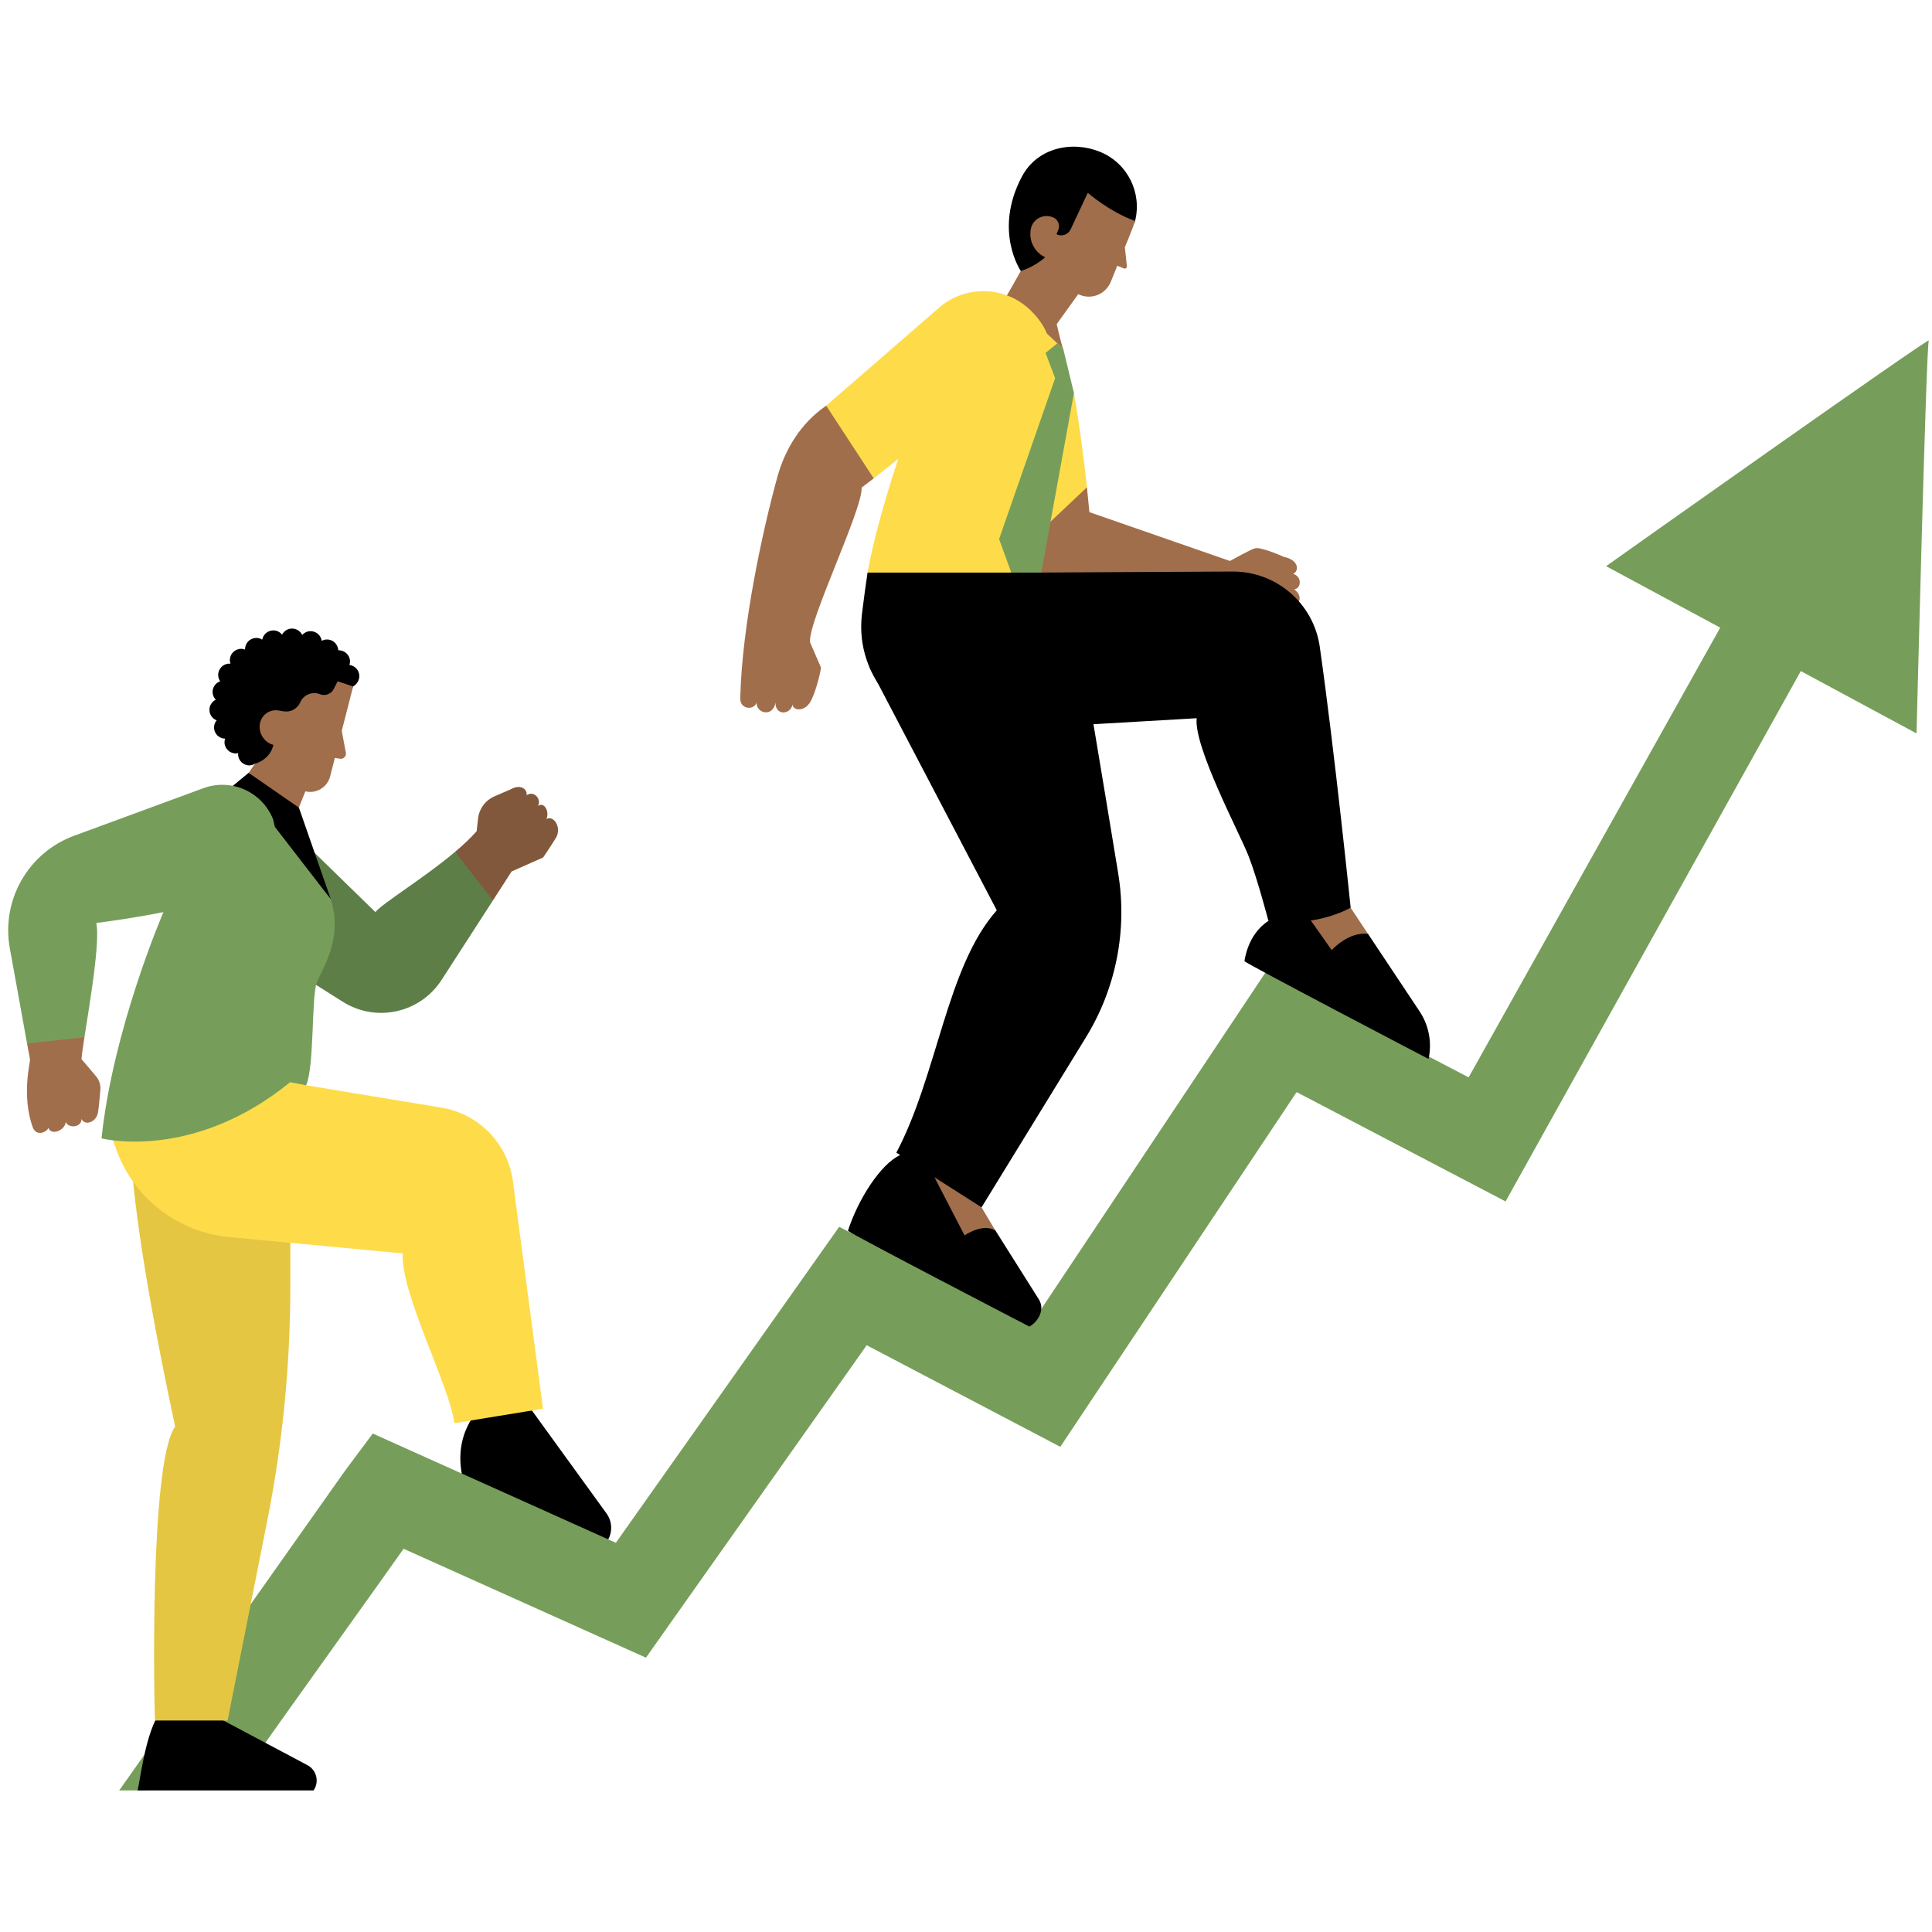 <svg xmlns="http://www.w3.org/2000/svg" xmlns:xlink="http://www.w3.org/1999/xlink" width="500" zoomAndPan="magnify" viewBox="0 0 375 375" height="500" preserveAspectRatio="xMidYMid meet" version="1.0"><defs><filter x="0%" y="0%" width="100%" height="100%" id="c7808cc70d"><feColorMatrix values="0 0 0 0 1 0 0 0 0 1 0 0 0 0 1 0 0 0 1 0" color-interpolation-filters="sRGB"/></filter><clipPath id="e8a76b2787"><path d="M 22 66 L 375 66 L 375 347.523 L 22 347.523 Z M 22 66 " clip-rule="nonzero"/></clipPath><clipPath id="3860be17b6"><path d="M 26 28 L 221 28 L 221 347.523 L 26 347.523 Z M 26 28 " clip-rule="nonzero"/></clipPath><mask id="91148a9cf1"><g filter="url(#c7808cc70d)"><rect x="-37.5" width="450" fill="#000000" y="-37.5" height="450" fill-opacity="0.1"/></g></mask><clipPath id="85c9263cc5"><path d="M 0.441 1 L 192.922 1 L 192.922 207 L 0.441 207 Z M 0.441 1 " clip-rule="nonzero"/></clipPath><clipPath id="a3bb88a396"><rect x="0" width="193" y="0" height="208"/></clipPath><mask id="0715fce234"><g filter="url(#c7808cc70d)"><rect x="-37.5" width="450" fill="#000000" y="-37.5" height="450" fill-opacity="0.2"/></g></mask><clipPath id="01ec0a4d48"><path d="M 0.359 0.16 L 51.961 0.16 L 51.961 45 L 0.359 45 Z M 0.359 0.16 " clip-rule="nonzero"/></clipPath><clipPath id="7d16447d59"><rect x="0" width="52" y="0" height="46"/></clipPath></defs><g clip-path="url(#e8a76b2787)"><path fill="#769e5a" d="M 374.379 66.086 C 373.871 67.02 372 142.359 372 142.359 L 349.535 130.258 L 292.23 233.195 L 251.672 211.977 L 205.805 280.828 L 168.227 261.109 L 125.379 321.754 L 78.34 300.617 C 71.941 309.676 59.984 326.277 46.609 345.148 L 26.621 347.715 L 22.996 347.715 C 38.094 326.348 54.906 302.547 66.859 285.621 L 72.352 278.25 L 89.629 286.012 L 95.012 283.094 L 118.062 298.789 L 119.539 299.453 L 162.887 238.121 L 164.961 239.211 L 194.137 247.59 L 201.754 254.613 L 245.754 188.57 L 271.84 197.801 L 277.273 205.047 L 285.059 209.117 L 333.895 121.828 L 311.742 109.898 C 311.719 109.891 374.879 65.156 374.379 66.086 Z M 88.324 165.355 C 82.32 170.418 74.367 175.238 72.859 177.035 L 61.078 165.547 L 57.973 189.027 L 66.523 194.43 C 72.996 198.523 81.555 196.637 85.707 190.203 L 95.691 174.746 C 95.168 174.086 95.957 170.961 95.367 170.207 C 93.34 167.637 89.727 167.145 88.324 165.355 Z M 88.324 165.355 " fill-opacity="1" fill-rule="nonzero"/></g><g clip-path="url(#3860be17b6)"><path fill="#000000" d="M 210.039 128.215 C 210.211 128.141 214.199 152.238 217.039 169.52 C 218.852 180.578 216.605 191.918 210.711 201.453 L 190.52 234.336 L 177.785 232.492 L 174.723 224.203 L 173.984 223.727 C 181.996 208.59 183.734 187.617 193.48 176.695 C 193.48 176.695 168.75 129.477 168.758 129.5 C 168.75 129.5 209.762 128.336 210.039 128.215 Z M 60.723 347.707 C 62.051 346.059 61.543 343.613 59.68 342.621 L 42.59 333.539 C 42.59 333.539 34.566 328.566 31.34 332.102 C 28.109 335.637 26.961 347.676 26.621 347.707 Z M 218.219 45.18 L 219.32 44.57 C 219.621 43.914 220.148 43.555 220.32 42.887 C 221.676 37.48 218.926 31.723 213.594 29.504 C 208.227 27.266 201.367 28.562 198.34 34.297 C 192.777 44.816 198.133 52.586 198.133 52.586 C 198.207 53.219 198.641 53.934 199.078 54.398 C 200.055 55.434 201.34 56.18 202.73 56.508 C 203.223 56.625 203.73 56.688 204.223 56.605 C 205.125 56.453 205.879 55.82 206.477 55.137 C 207.25 54.234 207.848 53.195 208.465 52.184 C 209.324 50.789 210.254 49.418 211.418 48.27 C 212.582 47.113 214.004 46.18 215.594 45.793 C 215.676 45.77 215.773 45.754 215.848 45.801 C 215.93 45.852 215.957 45.957 216.012 46.039 C 216.203 46.328 216.652 46.219 216.973 46.074 C 217.27 45.941 217.562 45.809 217.859 45.672 C 217.992 45.613 218.145 45.539 218.203 45.398 C 218.262 45.258 218.367 45.18 218.219 45.18 Z M 218.219 45.18 " fill-opacity="1" fill-rule="nonzero"/></g><path fill="#000000" d="M 241.555 186.559 C 241.562 186.484 242.113 181.367 246.191 178.75 C 246.191 178.75 251.223 178.84 257.77 176.188 L 265.539 181.273 L 275.547 196.316 C 277.348 199.031 277.977 202.355 277.281 205.539 C 277.273 205.547 241.531 186.871 241.555 186.559 Z M 68.543 133.234 C 69.258 132.848 69.781 132.012 69.742 131.148 C 69.699 130.059 68.871 129.199 67.828 129.074 C 67.902 128.836 67.945 128.582 67.938 128.312 C 67.887 127.105 66.871 126.168 65.656 126.219 C 65.605 125.012 64.59 124.07 63.375 124.125 C 63.039 124.137 62.727 124.234 62.445 124.383 C 62.289 123.289 61.324 122.469 60.199 122.512 C 59.582 122.535 59.035 122.82 58.656 123.242 C 58.293 122.484 57.492 121.969 56.59 122.004 C 55.777 122.043 55.102 122.512 54.75 123.184 C 54.332 122.66 53.676 122.332 52.961 122.363 C 51.918 122.41 51.082 123.168 50.902 124.152 C 50.543 123.93 50.113 123.801 49.656 123.824 C 48.457 123.879 47.531 124.875 47.562 126.078 C 47.301 125.98 47.012 125.926 46.711 125.941 C 45.504 125.996 44.566 127.008 44.617 128.223 C 44.625 128.441 44.676 128.633 44.738 128.828 C 44.641 128.82 44.543 128.805 44.445 128.812 C 43.238 128.863 42.297 129.879 42.352 131.094 C 42.367 131.527 42.516 131.914 42.738 132.242 C 41.852 132.547 41.227 133.406 41.262 134.391 C 41.285 134.949 41.523 135.441 41.883 135.812 C 41.121 136.188 40.613 136.977 40.652 137.871 C 40.688 138.766 41.262 139.512 42.047 139.816 C 41.719 140.219 41.523 140.727 41.547 141.285 C 41.59 142.449 42.539 143.352 43.688 143.375 C 43.605 143.613 43.559 143.875 43.574 144.141 C 43.625 145.352 44.641 146.289 45.855 146.238 C 45.98 146.23 46.109 146.207 46.227 146.184 C 46.219 146.281 46.207 146.371 46.215 146.469 C 46.266 147.676 47.277 148.617 48.496 148.562 C 48.867 148.547 49.195 148.414 49.492 148.234 C 49.492 148.234 53.75 148.289 59.133 145.609 C 64.516 142.934 68.543 133.234 68.543 133.234 Z M 199.816 257.492 C 201.695 256.402 202.801 254.047 201.645 252.215 L 193.203 238.824 L 189.566 235.668 L 181.41 228.48 L 174.723 224.195 C 170.836 225.977 166.461 233.008 164.59 238.891 C 164.559 239.203 199.816 257.492 199.816 257.492 Z M 199.816 257.492 " fill-opacity="1" fill-rule="nonzero"/><path fill="#a16e4b" d="M 262.156 176.188 L 265.531 181.273 C 261.758 180.758 258.48 184.418 258.48 184.418 C 258.48 184.418 252.82 176.328 252.625 176.188 Z M 95.684 174.754 L 99.305 169.141 L 105.418 166.434 C 105.418 166.434 106.648 164.645 107.879 162.664 C 109.102 160.68 107.492 158.152 106.039 158.973 C 106.711 157.668 105.688 155.512 104.406 156.453 C 105.18 155.199 103.695 153.328 102.168 154.379 C 102.496 153.516 101.312 151.969 99.082 153.23 L 95.98 154.574 C 94.227 155.332 93.012 156.965 92.797 158.867 L 92.52 161.344 C 91.359 162.664 89.902 164.02 88.316 165.359 C 90.129 167.664 93.363 171.797 95.684 174.754 Z M 251.008 117.324 C 239.398 119.426 227.41 121.027 215.625 121.402 C 206.535 121.691 196.789 121.254 189.438 115.906 C 188.18 114.988 187.008 113.938 186.105 112.672 C 184.359 110.227 183.742 107.184 183.793 104.148 L 183.867 104.215 L 200.973 96.789 L 210.973 94.59 C 211.262 97.445 211.449 99.406 211.449 99.406 L 238.73 108.883 C 238.73 108.883 243.172 106.422 243.523 106.461 C 244.492 105.969 249.188 108.086 249.188 108.086 C 252.285 108.727 252.098 110.918 251 111.395 C 252.746 111.867 252.617 114.25 251.195 114.387 C 252.863 115.555 252.395 117.391 251.008 117.324 Z M 218.336 47.977 L 218.73 51.684 C 218.762 51.988 218.457 52.219 218.172 52.109 L 216.867 51.586 L 215.594 54.719 C 214.625 57.09 211.902 58.215 209.547 57.215 L 209.277 57.102 L 205.102 62.918 C 205.102 62.918 206.148 67.48 206.379 67.719 C 206.496 67.848 202.098 65.961 199.207 63.223 C 196.566 60.727 195.426 57.363 195.426 57.363 C 195.574 57.148 198.133 52.594 198.133 52.594 C 198.133 52.594 200.621 51.922 202.867 49.938 C 200.629 48.895 199.496 46.367 200.195 44.004 L 200.219 43.93 C 200.867 42.289 202.738 41.492 204.363 42.176 L 204.434 42.207 C 205.355 42.594 205.797 43.66 205.418 44.594 C 205.418 44.594 205.133 45.27 205.066 45.457 C 206.074 46 207.332 45.547 207.816 44.512 L 211.137 37.422 C 211.137 37.422 215.25 41.066 220.328 42.891 C 219.871 44.34 218.336 47.977 218.336 47.977 Z M 218.336 47.977 " fill-opacity="1" fill-rule="nonzero"/><path fill="#fedc49" d="M 56.352 231.785 L 56.352 249.59 C 56.352 264.934 54.848 280.246 51.852 295.301 L 44.172 333.949 L 30.094 333.949 C 29.969 333.219 28.863 283.93 34 276.914 C 25.805 238.605 25.516 224.992 25.516 224.992 Z M 183.793 104.141 L 183.867 104.207 L 202.727 102.367 L 210.973 94.582 C 210.418 89.23 209.301 80.926 208.441 76.273 L 204.359 76.062 C 202.91 79.008 200.891 81.676 198.445 83.871 C 194.344 87.531 188.969 89.992 186.164 94.719 C 184.934 96.789 184.293 99.176 183.988 101.562 C 183.875 102.418 183.809 103.277 183.793 104.141 Z M 183.793 104.141 " fill-opacity="1" fill-rule="nonzero"/><g mask="url(#91148a9cf1)"><g transform="matrix(1, 0, 0, 1, 25, 127)"><g clip-path="url(#a3bb88a396)"><g clip-path="url(#85c9263cc5)"><path fill="#000000" d="M 31.352 104.785 L 31.352 122.59 C 31.352 137.934 29.848 153.246 26.852 168.301 L 19.172 206.949 L 5.094 206.949 C 4.969 206.219 3.863 156.93 9 149.914 C 0.805 111.605 0.516 97.992 0.516 97.992 Z M 143.75 2.5 C 143.742 2.477 168.473 49.695 168.473 49.695 C 158.719 60.617 156.988 81.59 148.977 96.727 L 149.715 97.203 L 152.777 105.492 L 164.648 107.23 L 165.512 107.336 L 185.703 74.453 C 191.602 64.926 193.844 53.586 192.031 42.52 C 189.199 25.246 185.211 1.141 185.031 1.215 C 184.762 1.336 143.75 2.5 143.75 2.5 Z M 143.75 2.5 " fill-opacity="1" fill-rule="nonzero"/></g></g></g></g><g mask="url(#0715fce234)"><g transform="matrix(1, 0, 0, 1, 57, 152)"><g clip-path="url(#7d16447d59)"><g clip-path="url(#01ec0a4d48)"><path fill="#000000" d="M 50.879 10.664 C 49.656 12.645 48.418 14.434 48.418 14.434 L 42.305 17.141 L 38.684 22.754 L 28.699 38.211 C 24.547 44.645 15.988 46.523 9.516 42.438 L 0.965 37.031 L 4.074 13.555 L 15.852 25.043 C 17.367 23.246 25.312 18.422 31.316 13.359 C 32.902 12.02 34.359 10.668 35.52 9.344 L 35.797 6.867 C 36.012 4.965 37.223 3.332 38.98 2.574 L 42.082 1.23 C 44.312 -0.031 45.488 1.516 45.168 2.379 C 46.695 1.328 48.172 3.199 47.406 4.453 C 48.695 3.512 49.711 5.668 49.039 6.973 C 50.492 6.145 52.102 8.68 50.879 10.664 Z M 50.879 10.664 " fill-opacity="1" fill-rule="nonzero"/></g></g></g></g><path fill="#000000" d="M 93.953 272.523 L 100.426 269.883 L 117.723 293.758 C 118.789 295.234 118.922 297.188 118.062 298.789 C 118.062 298.789 89.629 286.012 89.629 286.012 C 88.012 277.266 93.953 272.523 93.953 272.523 Z M 48.258 150.008 L 44.34 153.23 L 64.203 174.516 L 58.016 156.758 L 55.047 151.719 Z M 168.391 111.137 C 167.988 113.836 167.629 116.527 167.309 119.145 C 165.773 131.758 176.078 142.672 188.766 141.934 L 232.273 139.406 C 231.684 144.969 240.602 161.699 242.336 166.137 C 244.074 170.574 246.199 178.75 246.199 178.75 C 246.199 178.75 254.477 180.234 262.164 176.188 C 262.164 176.188 259.039 145.715 256.168 125.547 C 254.969 117.129 247.742 110.898 239.242 110.934 L 202.113 111.129 C 202.113 111.129 181.312 105.105 180.207 105.707 C 179.098 106.32 168.391 111.137 168.391 111.137 Z M 168.391 111.137 " fill-opacity="1" fill-rule="nonzero"/><path fill="#fedc49" d="M 59.418 210.641 C 59.895 210.738 74.5 213.145 85.676 214.988 C 93.141 216.219 98.859 222.293 99.625 229.824 L 105.398 273.434 L 88.188 276.234 C 87.406 269.332 77.602 250.699 78.184 243.289 L 44.484 240.113 C 34.543 239.172 26.031 232.605 22.609 223.234 L 21.395 219.898 L 56.34 206.367 Z M 169.59 92.855 L 174.355 89.082 C 174.355 89.082 170.18 101.227 168.383 111.137 L 196.281 111.137 L 205.863 75.398 L 206.371 67.727 L 203.172 64.715 C 203.172 64.715 202.492 62.523 199.785 60.004 C 194.828 55.418 187.203 55.336 182.152 59.824 L 160.359 78.754 C 159.047 89.336 169.59 92.855 169.59 92.855 Z M 169.59 92.855 " fill-opacity="1" fill-rule="nonzero"/><path fill="#769e5a" d="M 208.449 76.281 L 202.113 111.137 L 196.289 111.137 L 193.926 104.633 L 204.797 73.41 L 202.941 68.496 L 205.223 66.641 L 206.379 67.727 Z M 53.348 160.492 L 53.02 159.062 C 50.91 153.691 44.895 150.992 39.48 152.984 L 14.391 162.215 C 5.469 165.496 0.195 174.727 1.91 184.09 C 3.188 191.047 4.512 198.504 5.25 202.543 L 12.945 205.504 L 16.391 201.328 C 17.434 194.582 19.426 183.047 18.703 179.152 C 20.691 178.887 25.828 178.215 31.719 177.043 C 31.719 177.043 21.945 199.629 19.707 220.957 C 19.707 220.957 37.289 225.535 56.324 210.051 L 59.418 210.656 C 61.027 207.047 60.445 193.715 61.453 190.859 C 62.465 187.996 66.68 182.336 64.195 174.523 Z M 53.348 160.492 " fill-opacity="1" fill-rule="nonzero"/><path fill="#a16e4b" d="M 160.367 78.746 L 169.59 92.855 L 167.234 94.645 C 167.562 98.668 156.617 121.059 157.246 124.711 C 157.246 124.711 159.266 129.395 159.34 129.543 C 159.414 129.691 158.535 133.973 157.328 136.156 C 156.109 138.348 153.746 137.848 153.867 136.723 C 153.293 138.93 150.406 138.789 150.527 136.359 C 150.07 139.234 146.828 138.543 146.828 136.359 C 146.465 137.926 143.457 137.789 143.691 135.312 C 144.02 121.516 147.969 103.137 150.898 92.531 C 152.398 87.105 155.484 82.184 160.086 78.941 Z M 65.531 132.234 L 64.785 133.727 C 64.293 134.703 63.137 135.148 62.117 134.754 L 62.086 134.738 C 60.594 134.16 58.91 134.859 58.277 136.32 C 57.73 137.566 56.414 138.289 55.078 138.074 L 54.027 137.902 C 52.348 137.633 50.77 138.75 50.457 140.422 C 50.113 142.285 51.262 144.098 53.078 144.59 L 52.977 144.918 C 52.164 147.602 49.484 148.242 49.484 148.242 L 48.258 150.008 L 58.008 156.758 L 59.27 153.602 C 61.395 154.109 63.531 152.82 64.078 150.703 L 64.996 147.117 L 65.992 147.273 C 66.68 147.379 67.262 146.781 67.133 146.102 L 66.336 141.867 L 68.543 133.242 Z M 15.816 205.57 C 15.883 204.707 16.098 203.199 16.391 201.328 L 5.25 202.535 C 5.586 204.391 5.797 205.531 5.816 205.57 C 5.98 205.859 4.066 212.555 6.398 218.922 C 7.168 220.652 9.121 219.715 9.391 218.922 C 10.008 220.527 12.625 219.363 12.766 217.789 C 13.312 219.078 15.84 218.855 15.824 217.195 C 16.531 218.648 18.715 217.723 19.008 215.992 C 19.188 214.926 19.371 212.922 19.484 211.535 C 19.559 210.582 19.262 209.633 18.641 208.902 Z M 190.512 234.336 L 181.387 228.52 L 187.223 239.793 C 187.223 239.793 190.66 237.348 193.195 238.832 Z M 190.512 234.336 " fill-opacity="1" fill-rule="nonzero"/></svg>